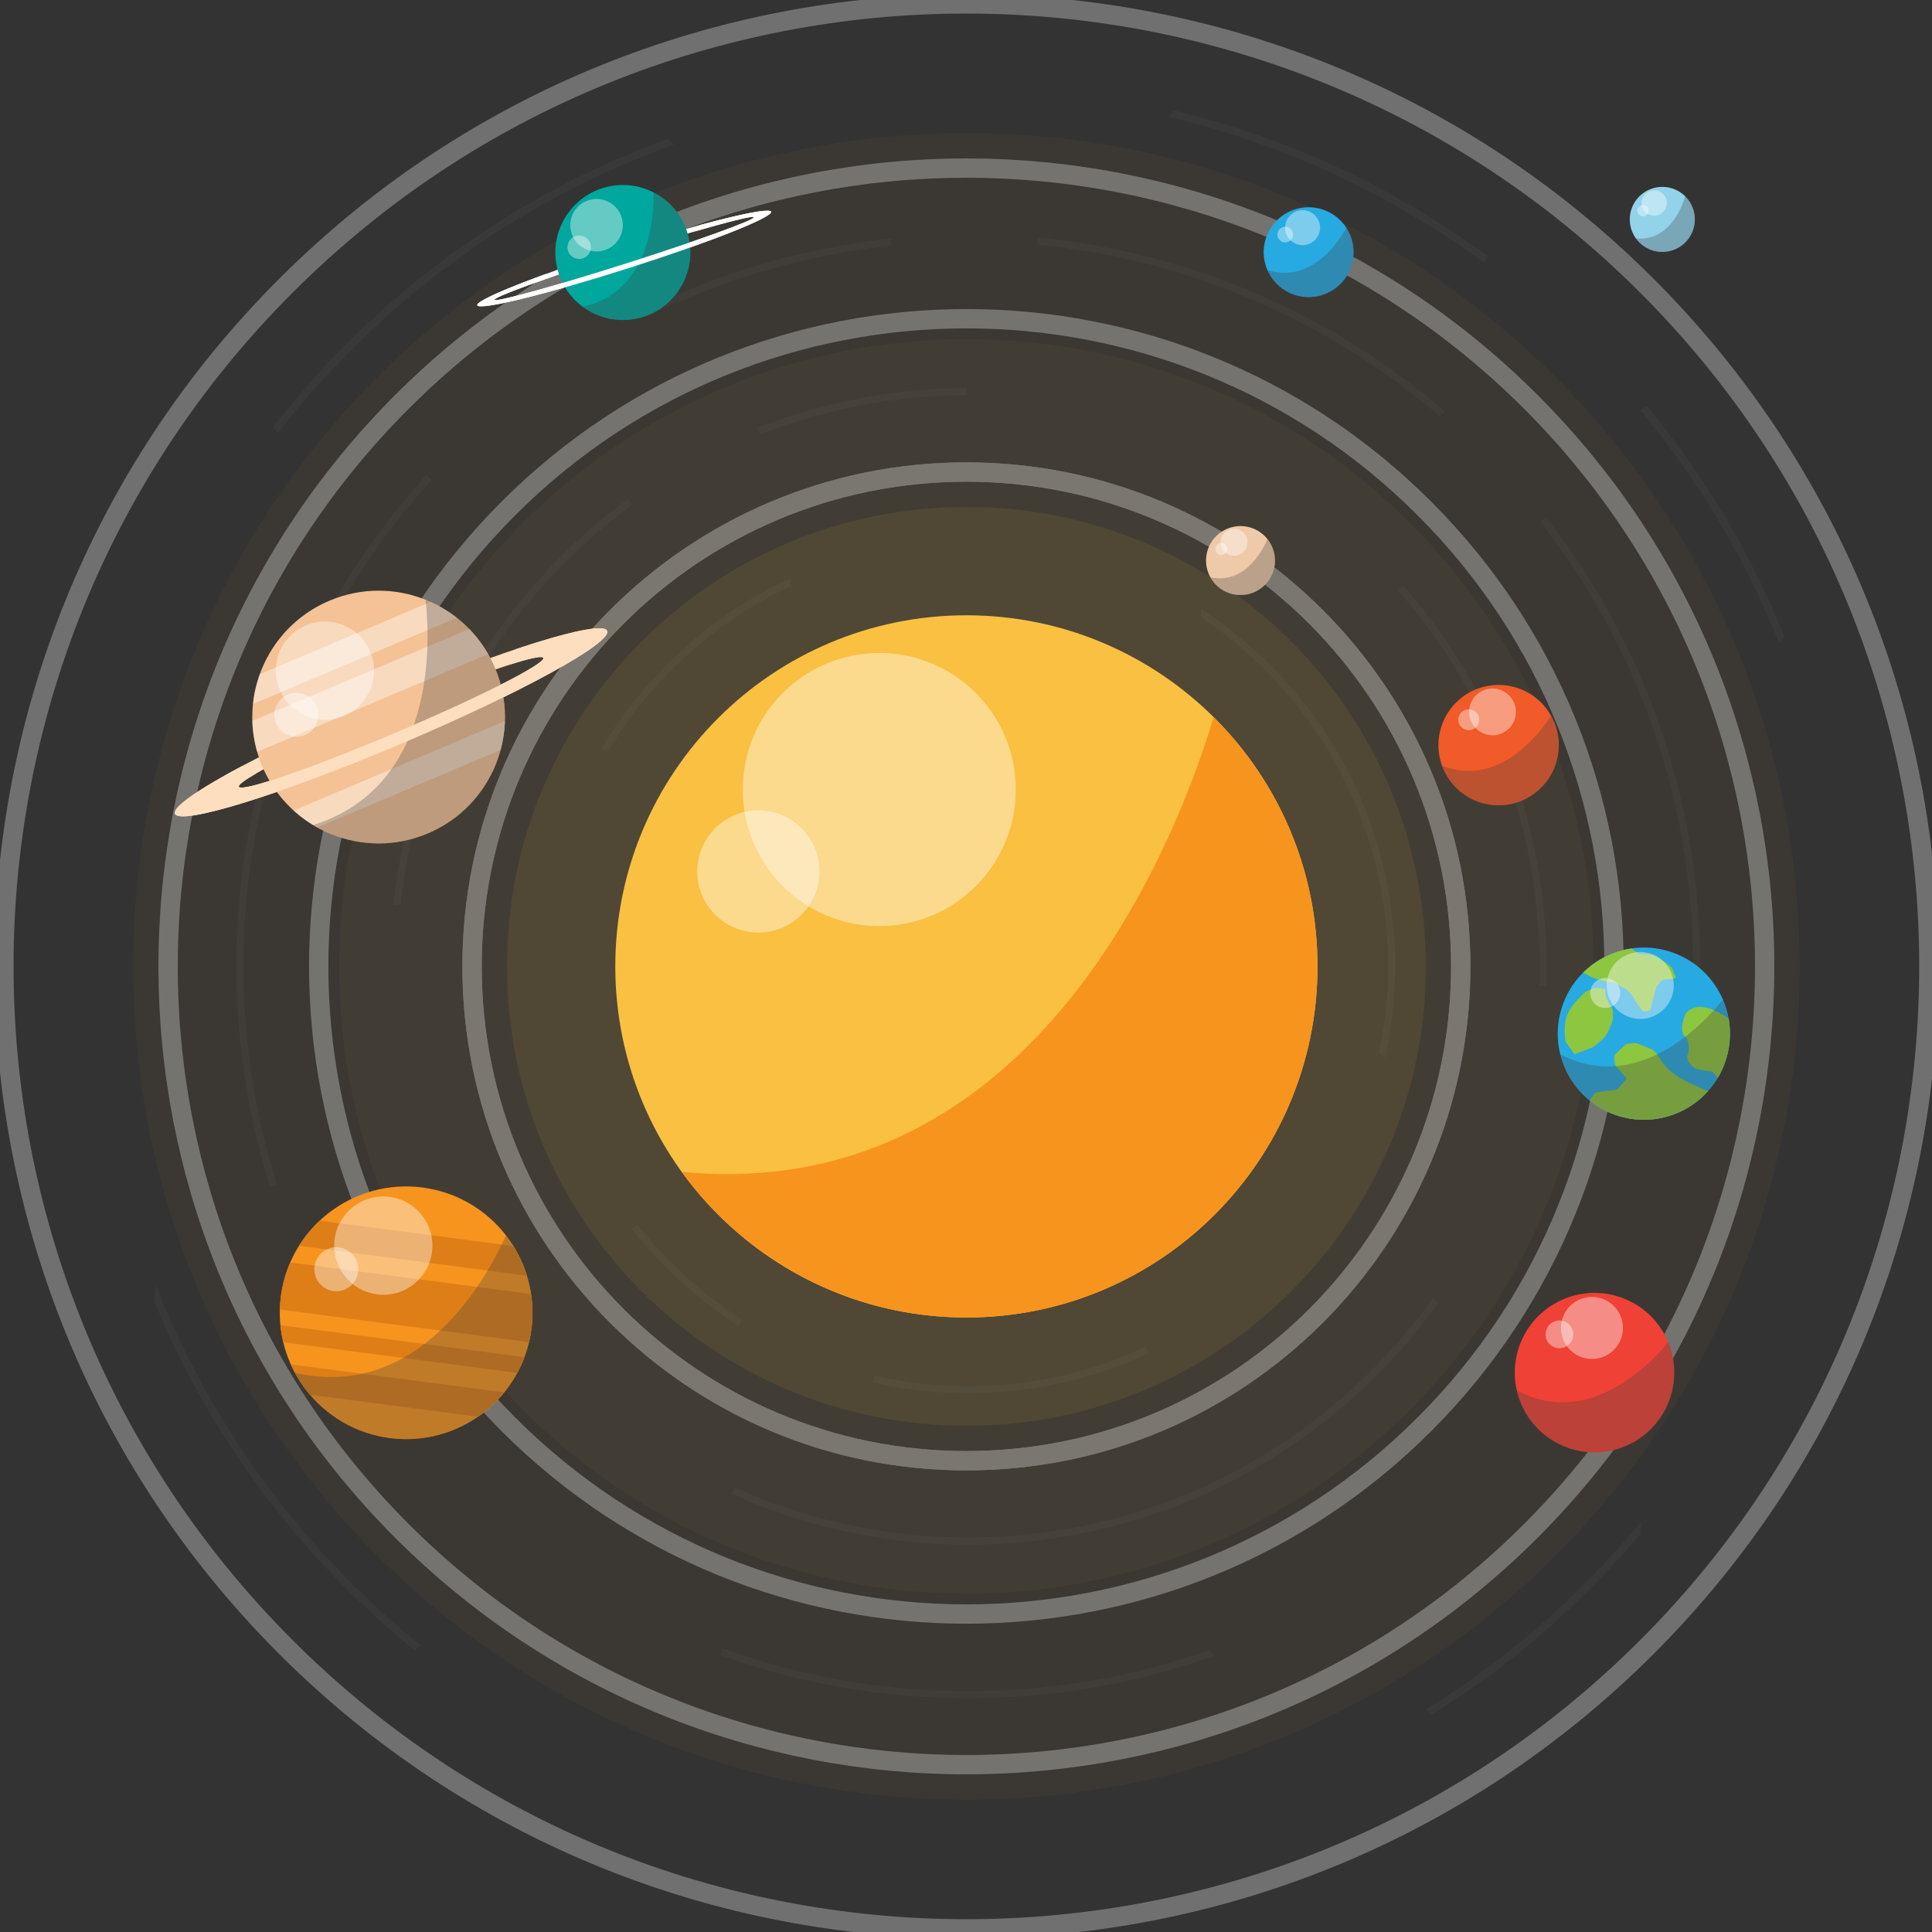 <svg width="200" height="200" viewBox="0 0 200 200" fill="none" xmlns="http://www.w3.org/2000/svg">
<rect x="0" y="0" width="200" height="200" fill="#333333" stroke="none"/>
<g clip-path="url(#clip0_102_525)">
<g opacity="0.8">
<path opacity="0.05" d="M186.296 100.039C186.296 147.677 147.679 186.295 100.041 186.295C52.402 186.295 13.785 147.677 13.785 100.039C13.785 52.401 52.402 13.784 100.041 13.784C147.679 13.784 186.296 52.401 186.296 100.039Z" fill="#F9C041"/>
<path opacity="0.05" d="M164.958 100.039C164.958 135.893 135.894 164.957 100.041 164.957C64.187 164.957 35.123 135.893 35.123 100.039C35.123 64.186 64.187 35.122 100.041 35.122C135.894 35.122 164.958 64.186 164.958 100.039Z" fill="#F9C041"/>
<path opacity="0.1" d="M147.598 100.039C147.598 126.305 126.306 147.597 100.041 147.597C73.775 147.597 52.483 126.305 52.483 100.039C52.483 73.774 73.775 52.482 100.041 52.482C126.306 52.482 147.598 73.774 147.598 100.039Z" fill="#F9C041"/>
</g>
<g opacity="0.3">
<path d="M151.215 100.039C151.215 128.302 128.304 151.214 100.041 151.214C71.778 151.214 48.867 128.302 48.867 100.039C48.867 71.777 71.778 48.865 100.041 48.865C128.304 48.865 151.215 71.777 151.215 100.039Z" stroke="white" stroke-width="2" stroke-miterlimit="10"/>
<path d="M151.215 100.039C151.215 128.302 128.304 151.214 100.041 151.214C71.778 151.214 48.867 128.302 48.867 100.039C48.867 71.777 71.778 48.865 100.041 48.865C128.304 48.865 151.215 71.777 151.215 100.039Z" stroke="white" stroke-width="2" stroke-miterlimit="10"/>
<path d="M147.448 147.448C173.631 121.265 173.631 78.814 147.448 52.63C121.265 26.447 78.814 26.447 52.631 52.63C26.448 78.814 26.448 121.265 52.631 147.448C78.814 173.631 121.265 173.631 147.448 147.448Z" stroke="white" stroke-width="2" stroke-miterlimit="10"/>
<path d="M158.473 158.473C190.746 126.201 190.746 73.877 158.474 41.605C126.201 9.333 73.878 9.333 41.605 41.605C9.333 73.877 9.333 126.201 41.605 158.474C73.877 190.746 126.201 190.746 158.473 158.473Z" stroke="white" stroke-width="2" stroke-miterlimit="10"/>
<path d="M170.493 170.493C209.403 131.582 209.403 68.496 170.493 29.585C131.583 -9.325 68.496 -9.325 29.586 29.586C-9.325 68.496 -9.325 131.583 29.586 170.493C68.496 209.403 131.582 209.403 170.493 170.493Z" stroke="white" stroke-width="2" stroke-miterlimit="10"/>
<path opacity="0.1" d="M78.365 44.322C84.157 42.043 90.401 40.637 96.948 40.276C97.994 40.218 99.036 40.189 100.072 40.185C100.079 40.427 100.096 40.668 100.125 40.909C99.084 40.911 98.038 40.94 96.987 40.998C90.557 41.352 84.421 42.728 78.727 44.957C78.616 44.739 78.496 44.527 78.365 44.322ZM69.787 14.969C69.572 14.781 69.361 14.587 69.158 14.386C55.182 19.437 42.587 27.896 32.393 39.278C30.954 40.885 29.581 42.536 28.268 44.222C28.439 44.426 28.6 44.637 28.758 44.852C39.181 31.373 53.346 20.863 69.787 14.969ZM90.528 142.402C90.48 142.64 90.421 142.874 90.352 143.104C94.297 144.012 98.431 144.388 102.671 144.154C108.489 143.834 113.984 142.393 118.961 140.056C118.839 139.846 118.727 139.632 118.628 139.414C113.739 141.705 108.343 143.117 102.631 143.432C98.466 143.662 94.404 143.292 90.528 142.402ZM66.457 32.23C66.616 32.417 66.766 32.612 66.906 32.813C74.662 28.954 83.195 26.389 92.241 25.424C92.237 25.369 92.227 25.316 92.224 25.261C92.213 25.072 92.218 24.885 92.222 24.699C83.018 25.674 74.338 28.289 66.457 32.23ZM154.025 26.53C144.214 19.325 133.196 14.232 121.53 11.445C121.352 11.667 121.168 11.883 120.977 12.094C132.92 14.915 143.999 20.127 153.648 27.215C153.767 26.983 153.891 26.753 154.025 26.53ZM143.402 109.491C144.237 105.678 144.58 101.692 144.355 97.609C143.553 83.043 135.742 70.496 124.382 63.059C124.35 63.322 124.306 63.58 124.25 63.836C135.282 71.171 142.85 83.433 143.633 97.649C143.846 101.525 143.539 105.311 142.779 108.943C142.996 109.114 143.204 109.296 143.402 109.491ZM28.668 122.624C26.817 116.763 25.663 110.581 25.31 104.167C24.163 83.355 31.657 64.03 44.654 49.681C44.481 49.513 44.316 49.336 44.159 49.152C31.011 63.643 23.429 83.173 24.588 104.207C24.945 110.702 26.117 116.963 27.995 122.897C28.211 122.797 28.436 122.708 28.668 122.624ZM160.058 102.046C160.116 100.295 160.101 98.528 160.003 96.747C159.239 82.868 153.778 70.342 145.252 60.625C145.081 60.796 144.903 60.958 144.717 61.112C153.135 70.71 158.527 83.081 159.282 96.787C159.38 98.569 159.393 100.336 159.334 102.088C159.574 102.062 159.815 102.049 160.058 102.046ZM149.546 42.562C137.95 32.612 123.36 26.124 107.457 24.612C107.465 24.856 107.461 25.098 107.445 25.337C123.17 26.844 137.594 33.263 149.065 43.101C149.216 42.914 149.377 42.735 149.546 42.562ZM147.673 176.921C147.827 177.13 147.976 177.342 148.116 177.562C155.448 173.02 162.173 167.404 168.087 160.801C168.69 160.128 169.278 159.445 169.858 158.757C169.84 158.339 169.851 157.926 169.891 157.521C163.615 165.12 156.114 171.692 147.673 176.921ZM16.133 133.065C16.077 133.603 16.02 134.142 15.963 134.68C21.112 147.236 29.071 158.565 39.478 167.886C40.616 168.905 41.776 169.893 42.954 170.848C43.157 170.68 43.368 170.52 43.581 170.364C31.502 160.623 21.941 147.819 16.133 133.065ZM104.368 174.97C93.999 175.541 84 173.968 74.8 170.638C74.735 170.866 74.659 171.095 74.57 171.324C83.854 174.681 93.945 176.268 104.408 175.692C111.856 175.281 118.994 173.798 125.686 171.408C125.511 171.218 125.345 171.021 125.189 170.818C118.635 173.132 111.651 174.568 104.368 174.97ZM159.47 54.001C168.551 65.649 174.298 80.078 175.17 95.911C175.297 98.218 175.313 100.505 175.232 102.77C175.471 102.804 175.711 102.85 175.951 102.908C176.037 100.584 176.023 98.238 175.892 95.871C175.011 79.879 169.205 65.305 160.028 53.541C159.85 53.703 159.663 53.856 159.47 54.001ZM170.479 42.032C170.262 42.179 170.04 42.319 169.813 42.452C175.781 49.642 180.665 57.782 184.197 66.63C184.37 66.399 184.553 66.175 184.746 65.957C181.274 57.327 176.48 49.268 170.479 42.032ZM148.291 134.451C138.201 148.51 122.075 158.057 103.493 159.081C93.751 159.617 84.423 157.75 76.083 154C76.027 154.126 75.967 154.251 75.903 154.376C75.856 154.467 75.806 154.556 75.755 154.645C84.204 158.451 93.658 160.347 103.533 159.803C122.357 158.765 138.691 149.089 148.901 134.841C148.692 134.722 148.488 134.592 148.291 134.451ZM76.817 136.619C72.695 133.972 69.036 130.647 66.012 126.79C65.81 126.923 65.6 127.046 65.383 127.159C68.47 131.114 72.212 134.52 76.43 137.229C76.549 137.02 76.678 136.817 76.817 136.619ZM65.053 51.646C51.651 61.424 42.518 76.596 40.716 93.749C40.959 93.696 41.206 93.655 41.457 93.626C43.285 76.793 52.257 61.907 65.405 52.284C65.278 52.078 65.16 51.865 65.053 51.646ZM81.882 60.653C81.858 60.476 81.838 60.3 81.829 60.123C81.824 60.039 81.83 59.96 81.828 59.878C73.61 63.658 66.784 69.876 62.226 77.554C62.495 77.564 62.762 77.588 63.027 77.625C67.461 70.286 74.015 64.332 81.882 60.653Z" fill="white"/>
</g>
<path d="M131.961 58.453C131.727 60.41 129.95 61.806 127.993 61.572C126.036 61.338 124.639 59.561 124.874 57.604C125.108 55.647 126.884 54.251 128.841 54.484C130.798 54.719 132.195 56.496 131.961 58.453Z" fill="#EFCAA8"/>
<path opacity="0.3" d="M131.961 58.453C132.078 57.469 131.784 56.531 131.214 55.811C130.728 56.928 128.864 60.534 125.296 59.759C125.833 60.726 126.811 61.43 127.993 61.572C129.95 61.806 131.726 60.41 131.961 58.453Z" fill="#414042"/>
<path opacity="0.4" d="M129.129 56.303C129.038 57.064 128.348 57.607 127.587 57.516C126.825 57.425 126.282 56.734 126.373 55.973C126.464 55.212 127.155 54.669 127.916 54.76C128.677 54.851 129.22 55.542 129.129 56.303Z" fill="white"/>
<path opacity="0.4" d="M127.049 56.893C127.008 57.233 126.699 57.477 126.358 57.436C126.018 57.395 125.774 57.086 125.815 56.746C125.856 56.405 126.165 56.161 126.506 56.202C126.846 56.243 127.089 56.552 127.049 56.893Z" fill="white"/>
<path d="M161.126 78.835C160.187 82.143 156.743 84.065 153.434 83.126C150.125 82.187 148.204 78.743 149.142 75.434C150.082 72.125 153.525 70.203 156.834 71.143C160.144 72.082 162.065 75.526 161.126 78.835Z" fill="#F15A29"/>
<path opacity="0.3" d="M161.126 78.835C161.598 77.171 161.346 75.474 160.56 74.078C159.419 75.87 155.219 81.575 149.281 79.263C149.943 81.077 151.435 82.558 153.434 83.126C156.743 84.065 160.187 82.144 161.126 78.835Z" fill="#414042"/>
<path opacity="0.4" d="M156.834 74.356C156.469 75.642 155.129 76.39 153.843 76.025C152.555 75.659 151.808 74.32 152.173 73.033C152.539 71.746 153.878 70.999 155.165 71.364C156.452 71.73 157.2 73.069 156.834 74.356Z" fill="white"/>
<path opacity="0.4" d="M153.087 74.803C152.923 75.379 152.323 75.713 151.748 75.55C151.171 75.386 150.837 74.787 151.001 74.211C151.164 73.635 151.763 73.3 152.34 73.464C152.915 73.627 153.25 74.227 153.087 74.803Z" fill="white"/>
<path d="M140.01 27.107C139.457 29.616 136.975 31.201 134.466 30.648C131.957 30.095 130.372 27.612 130.925 25.104C131.478 22.595 133.961 21.01 136.47 21.563C138.978 22.116 140.564 24.599 140.01 27.107Z" fill="#27AAE1"/>
<path opacity="0.3" d="M140.01 27.107C140.288 25.846 140.026 24.592 139.378 23.586C138.606 24.973 135.729 29.413 131.199 27.953C131.772 29.275 132.951 30.314 134.466 30.648C136.975 31.202 139.457 29.616 140.01 27.107Z" fill="#414042"/>
<path opacity="0.4" d="M136.612 23.959C136.396 24.934 135.431 25.551 134.455 25.336C133.48 25.121 132.863 24.155 133.078 23.18C133.294 22.204 134.259 21.587 135.234 21.802C136.21 22.017 136.827 22.983 136.612 23.959Z" fill="white"/>
<path opacity="0.4" d="M133.837 24.458C133.741 24.895 133.309 25.171 132.872 25.074C132.435 24.978 132.16 24.547 132.256 24.109C132.353 23.673 132.784 23.397 133.221 23.493C133.658 23.589 133.934 24.022 133.837 24.458Z" fill="white"/>
<path d="M175.447 22.712C175.447 24.571 173.94 26.079 172.08 26.079C170.22 26.079 168.713 24.571 168.713 22.712C168.713 20.853 170.22 19.345 172.08 19.345C173.94 19.345 175.447 20.853 175.447 22.712Z" fill="#92D3EA"/>
<path opacity="0.3" d="M175.447 22.712C175.447 21.777 175.066 20.931 174.451 20.322C174.122 21.422 172.78 25.009 169.351 24.683C169.962 25.529 170.957 26.079 172.08 26.079C173.94 26.079 175.447 24.571 175.447 22.712Z" fill="#414042"/>
<path opacity="0.4" d="M172.554 21.016C172.554 21.739 171.968 22.326 171.245 22.326C170.522 22.326 169.935 21.739 169.935 21.016C169.935 20.293 170.522 19.706 171.245 19.706C171.968 19.706 172.554 20.293 172.554 21.016Z" fill="white"/>
<path opacity="0.4" d="M170.671 21.802C170.671 22.126 170.408 22.388 170.085 22.388C169.761 22.388 169.499 22.126 169.499 21.802C169.499 21.478 169.761 21.215 170.085 21.215C170.408 21.215 170.671 21.478 170.671 21.802Z" fill="white"/>
<path d="M172.663 145.309C170.887 149.506 166.045 151.469 161.848 149.693C157.651 147.917 155.688 143.074 157.464 138.877C159.241 134.68 164.083 132.717 168.28 134.494C172.478 136.27 174.439 141.112 172.663 145.309Z" fill="#EF4136"/>
<path opacity="0.3" d="M172.663 145.309C173.556 143.2 173.504 140.926 172.699 138.962C170.904 141.132 164.449 147.946 157.02 143.934C157.592 146.428 159.312 148.619 161.848 149.692C166.045 151.469 170.887 149.506 172.663 145.309Z" fill="#414042"/>
<path opacity="0.4" d="M167.754 138.718C167.063 140.35 165.18 141.113 163.548 140.423C161.915 139.732 161.152 137.848 161.843 136.216C162.533 134.584 164.417 133.821 166.049 134.512C167.681 135.202 168.444 137.086 167.754 138.718Z" fill="white"/>
<path opacity="0.4" d="M162.753 138.692C162.444 139.424 161.601 139.765 160.87 139.456C160.14 139.146 159.798 138.304 160.108 137.573C160.417 136.842 161.259 136.501 161.99 136.81C162.721 137.119 163.062 137.962 162.753 138.692Z" fill="white"/>
<path d="M178.44 110.337C176.599 114.904 171.407 117.113 166.84 115.273C162.273 113.432 160.064 108.24 161.904 103.673C163.744 99.108 168.937 96.897 173.504 98.737C178.07 100.577 180.28 105.772 178.44 110.337Z" fill="#27AAE1"/>
<path d="M176.551 104.289C175.213 103.992 174.59 104.835 174.513 104.925C174.436 105.015 173.769 106.67 174.398 107.269C175.028 107.866 174.851 109.01 174.679 109.285C174.508 109.56 175.026 110.437 175.597 110.627C176.168 110.816 177.127 110.899 177.248 110.948C177.306 110.971 177.571 111.262 177.833 111.564C178.064 111.177 178.266 110.767 178.44 110.337C179.094 108.716 179.233 107.015 178.942 105.414C178.297 105.004 177.345 104.465 176.551 104.289Z" fill="#8DC63F"/>
<path d="M162.996 109.133C162.996 109.133 164.77 108.451 164.837 108.436C164.903 108.423 165.616 107.86 165.836 107.665C166.057 107.47 166.427 106.951 166.582 106.568C166.736 106.185 166.947 105.763 166.962 105.425C166.977 105.087 167.016 104.536 166.877 104.379C166.738 104.222 166.519 103.81 166.489 103.737C166.457 103.663 166.349 103.376 166.349 103.376C166.349 103.376 166.207 103.177 166.221 103.041C166.236 102.906 166.16 102.389 166.16 102.389C166.16 102.389 165.139 102.261 165.08 102.258C165.021 102.254 164.668 102.476 164.413 102.555C164.158 102.636 164.053 102.694 163.379 103.414C162.704 104.134 162.186 104.817 162.044 105.772C161.902 106.727 162.007 107.823 162.174 108.011C162.341 108.2 162.942 109.07 162.942 109.07L162.996 109.133Z" fill="#8DC63F"/>
<path d="M165.068 101.281C165.388 101.39 166.173 101.605 166.343 101.633C166.514 101.661 166.786 101.69 166.901 101.656C167.016 101.622 167.598 102.038 167.914 102.206C168.232 102.374 168.28 102.353 168.28 102.353C168.28 102.353 168.799 102.825 168.99 103.105C169.181 103.384 169.247 103.472 169.299 103.594C169.351 103.716 169.956 104.627 170.095 104.684C170.234 104.74 170.702 104.686 170.81 104.568C170.919 104.449 171.018 103.7 171.166 103.233C171.313 102.766 171.441 102.25 171.489 102.128C171.539 102.006 171.811 101.731 171.888 101.64C171.966 101.55 172.199 101.422 172.29 101.397C172.381 101.374 172.97 101.368 173.096 101.358C173.221 101.348 173.486 101.191 173.486 101.191C173.486 101.191 173.119 100.294 173.105 100.228C173.091 100.162 172.524 99.71 172.462 99.665C172.399 99.619 171.939 99.353 171.643 99.132C171.347 98.912 171.006 98.855 170.918 98.82C170.832 98.785 169.809 98.758 169.646 98.713C169.58 98.694 169.254 98.46 168.888 98.186C167.004 98.462 165.239 99.335 163.879 100.69C164.106 100.815 164.779 101.182 165.068 101.281Z" fill="#8DC63F"/>
<path d="M176.812 112.955C176.149 112.679 174.847 112.122 174.178 111.735C173.259 111.203 172.486 110.608 171.975 109.815C171.465 109.022 171.343 108.771 170.943 108.609C170.542 108.448 169.389 107.942 169.316 107.974C169.243 108.005 168.346 107.967 168.133 108.246C167.92 108.525 167.259 109.008 167.164 109.192C167.07 109.377 167.165 110.145 167.2 110.26C167.235 110.374 168.393 111.57 168.393 111.671C168.392 111.772 167.662 112.43 167.56 112.631C167.458 112.834 166.991 112.888 166.855 112.873C166.72 112.859 165.254 113.078 165.181 113.11C165.11 113.14 164.733 113.7 164.571 113.94C165.24 114.481 166 114.934 166.84 115.273C170.417 116.714 174.379 115.671 176.812 112.955Z" fill="#8DC63F"/>
<path opacity="0.3" d="M178.44 110.337C179.365 108.041 179.266 105.588 178.359 103.482C176.461 105.858 169.617 113.339 161.518 109.144C162.183 111.826 164.082 114.161 166.84 115.273C171.407 117.113 176.599 114.904 178.44 110.337Z" fill="#414042"/>
<path opacity="0.4" d="M173.014 103.31C172.298 105.085 170.279 105.945 168.503 105.229C166.727 104.513 165.867 102.494 166.583 100.718C167.299 98.942 169.318 98.083 171.095 98.799C172.87 99.514 173.729 101.534 173.014 103.31Z" fill="white"/>
<path opacity="0.4" d="M167.613 103.376C167.292 104.171 166.387 104.556 165.593 104.236C164.798 103.915 164.413 103.011 164.734 102.215C165.054 101.421 165.958 101.035 166.753 101.356C167.548 101.676 167.933 102.581 167.613 103.376Z" fill="white"/>
<path d="M55.012 137.597C54.075 144.759 47.509 149.806 40.347 148.869C33.184 147.931 28.137 141.365 29.075 134.203C30.012 127.04 36.578 121.994 43.74 122.931C50.903 123.868 55.95 130.434 55.012 137.597Z" fill="#F7941E"/>
<path d="M30.047 130.691L54.977 133.953C55.154 135.133 55.175 136.356 55.013 137.597C54.953 138.053 54.87 138.499 54.766 138.937L28.969 135.562C28.981 135.112 29.016 134.659 29.075 134.203C29.238 132.962 29.573 131.785 30.047 130.691ZM30.104 141.24C30.615 142.377 31.283 143.435 32.087 144.38L49.484 146.656C50.504 145.95 51.422 145.1 52.207 144.132L30.104 141.24ZM33.09 126.366C32.273 127.131 31.556 128.006 30.954 128.966L54.544 132.053C54.21 130.97 53.742 129.94 53.149 128.99L33.09 126.366ZM29.028 137.182C29.087 137.782 29.186 138.372 29.324 138.949L53.549 142.119C53.832 141.598 54.079 141.052 54.29 140.488L29.028 137.182Z" fill="#DD7E17"/>
<path opacity="0.3" d="M55.012 137.597C55.483 133.997 54.442 130.547 52.381 127.888C50.557 131.961 43.581 145.1 30.536 142.116C32.465 145.681 36.02 148.302 40.347 148.869C47.509 149.806 54.075 144.759 55.012 137.597Z" fill="#414042"/>
<path opacity="0.4" d="M44.724 129.606C44.359 132.391 41.805 134.354 39.021 133.989C36.235 133.625 34.272 131.071 34.637 128.286C35.001 125.501 37.555 123.538 40.341 123.903C43.125 124.267 45.089 126.821 44.724 129.606Z" fill="white"/>
<path opacity="0.4" d="M37.075 131.683C36.912 132.93 35.769 133.809 34.522 133.646C33.275 133.483 32.396 132.34 32.559 131.092C32.723 129.845 33.865 128.967 35.112 129.13C36.359 129.293 37.239 130.436 37.075 131.683Z" fill="white"/>
<path d="M39.528 72.517C27.175 77.747 17.588 82.998 18.116 84.245C18.644 85.492 29.087 82.264 41.44 77.034C53.794 71.804 63.381 66.553 62.853 65.305C62.325 64.058 51.882 67.287 39.528 72.517ZM40.939 75.851C32.239 79.535 24.981 82.039 24.73 81.445C24.478 80.852 31.328 77.383 40.029 73.7C48.73 70.016 55.987 67.512 56.239 68.105C56.49 68.699 49.641 72.167 40.939 75.851Z" fill="#FDDEBF"/>
<path d="M51.24 69.13C54.056 75.782 50.947 83.457 44.295 86.273C37.643 89.089 29.968 85.981 27.152 79.328C24.336 72.677 27.445 65.001 34.097 62.185C40.749 59.368 48.424 62.478 51.24 69.13Z" fill="#F4C295"/>
<path opacity="0.4" d="M48.576 65.115C49.322 65.882 49.981 66.75 50.532 67.71L26.625 77.832C26.319 76.768 26.154 75.69 26.122 74.62L48.576 65.115ZM26.895 69.791C26.536 70.785 26.297 71.823 26.186 72.882L47.284 63.949C46.447 63.292 45.535 62.742 44.571 62.308L26.895 69.791ZM51.823 77.626C52.084 76.659 52.235 75.66 52.268 74.647L30.398 83.906C31.148 84.587 31.971 85.174 32.847 85.66L51.823 77.626Z" fill="white"/>
<path opacity="0.3" d="M51.24 69.13C49.825 65.787 47.18 63.338 44.058 62.087C44.546 66.524 45.178 81.387 32.416 85.414C35.885 87.513 40.276 87.975 44.295 86.273C50.947 83.457 54.057 75.782 51.24 69.13Z" fill="#414042"/>
<path opacity="0.4" d="M38.323 67.444C39.418 70.031 38.209 73.017 35.623 74.111C33.035 75.207 30.05 73.997 28.955 71.41C27.86 68.824 29.069 65.839 31.657 64.743C34.242 63.648 37.228 64.858 38.323 67.444Z" fill="white"/>
<path opacity="0.4" d="M32.777 73.107C33.268 74.265 32.726 75.601 31.568 76.091C30.41 76.582 29.074 76.04 28.584 74.882C28.093 73.724 28.634 72.388 29.793 71.898C30.95 71.408 32.287 71.948 32.777 73.107Z" fill="white"/>
<path d="M53.392 67.203C53.316 67.758 53.135 68.294 52.859 68.78C54.887 68.133 56.137 67.865 56.239 68.105C56.49 68.699 49.641 72.167 40.939 75.851C32.239 79.535 24.981 82.039 24.73 81.445C24.648 81.254 25.31 80.762 26.53 80.062C25.99 79.91 25.481 79.656 25.035 79.312C20.529 81.708 17.829 83.568 18.116 84.245C18.644 85.492 29.087 82.263 41.44 77.034C53.794 71.803 63.381 66.552 62.853 65.305C62.544 64.578 58.86 65.374 53.392 67.203Z" fill="#FDDEBF"/>
<path d="M64.283 25.723C55.883 28.396 49.223 31.028 49.405 31.602C49.588 32.175 56.544 30.473 64.944 27.8C73.343 25.127 80.004 22.495 79.822 21.922C79.639 21.347 72.682 23.049 64.283 25.723ZM64.779 27.28C57.363 29.641 51.277 31.321 51.186 31.035C51.095 30.748 57.032 28.602 64.448 26.242C71.865 23.882 77.95 22.201 78.041 22.488C78.133 22.775 72.195 24.92 64.779 27.28Z" fill="white"/>
<path d="M71.135 24.021C72.305 27.698 70.273 31.627 66.596 32.798C62.919 33.968 58.989 31.936 57.819 28.259C56.649 24.582 58.681 20.652 62.358 19.482C66.035 18.311 69.965 20.344 71.135 24.021Z" fill="#00A79D"/>
<path opacity="0.3" d="M71.135 24.021C70.547 22.172 69.261 20.74 67.662 19.921C67.703 22.305 67.307 30.242 60.32 31.756C62.061 33.043 64.375 33.505 66.596 32.798C70.274 31.627 72.305 27.698 71.135 24.021Z" fill="#414042"/>
<path opacity="0.4" d="M64.347 22.488C64.802 23.918 64.012 25.446 62.582 25.901C61.151 26.357 59.623 25.566 59.168 24.136C58.712 22.706 59.503 21.177 60.933 20.723C62.364 20.267 63.892 21.058 64.347 22.488Z" fill="white"/>
<path opacity="0.4" d="M61.117 25.227C61.321 25.867 60.967 26.551 60.328 26.755C59.687 26.958 59.004 26.605 58.8 25.964C58.596 25.324 58.95 24.64 59.59 24.437C60.229 24.233 60.914 24.587 61.117 25.227Z" fill="white"/>
<path d="M72.429 23.306C72.281 23.54 72.113 23.758 71.923 23.959C75.558 22.905 77.984 22.308 78.041 22.488C78.133 22.774 72.195 24.921 64.779 27.281C57.363 29.641 51.277 31.322 51.186 31.035C51.127 30.849 53.606 29.88 57.38 28.578C57.068 28.546 56.763 28.474 56.468 28.375C52.123 29.958 49.286 31.224 49.406 31.602C49.589 32.175 56.545 30.473 64.945 27.8C73.344 25.127 80.005 22.495 79.822 21.922C79.704 21.551 76.759 22.13 72.429 23.306Z" fill="white"/>
<path d="M136.387 100.039C136.387 120.113 120.114 136.386 100.041 136.386C79.967 136.386 63.695 120.113 63.695 100.039C63.695 79.966 79.967 63.694 100.041 63.694C120.114 63.694 136.387 79.966 136.387 100.039Z" fill="#F9C041"/>
<path d="M136.387 100.039C136.387 89.949 132.274 80.82 125.635 74.234C122.081 86.118 107.596 124.837 70.573 121.317C77.176 130.445 87.913 136.386 100.041 136.386C120.115 136.386 136.387 120.113 136.387 100.039Z" fill="#F7941E"/>
<path opacity="0.4" d="M105.157 81.732C105.157 89.538 98.828 95.867 91.022 95.867C83.215 95.867 76.888 89.538 76.888 81.732C76.888 73.925 83.215 67.597 91.022 67.597C98.828 67.597 105.157 73.925 105.157 81.732Z" fill="white"/>
<path opacity="0.4" d="M84.829 90.212C84.829 93.707 81.997 96.54 78.502 96.54C75.008 96.54 72.175 93.707 72.175 90.212C72.175 86.718 75.008 83.886 78.502 83.886C81.997 83.886 84.829 86.718 84.829 90.212Z" fill="white"/>
</g>
<defs>
<clipPath id="clip0_102_525">
<rect width="200" height="200" fill="white"/>
</clipPath>
</defs>
</svg>
